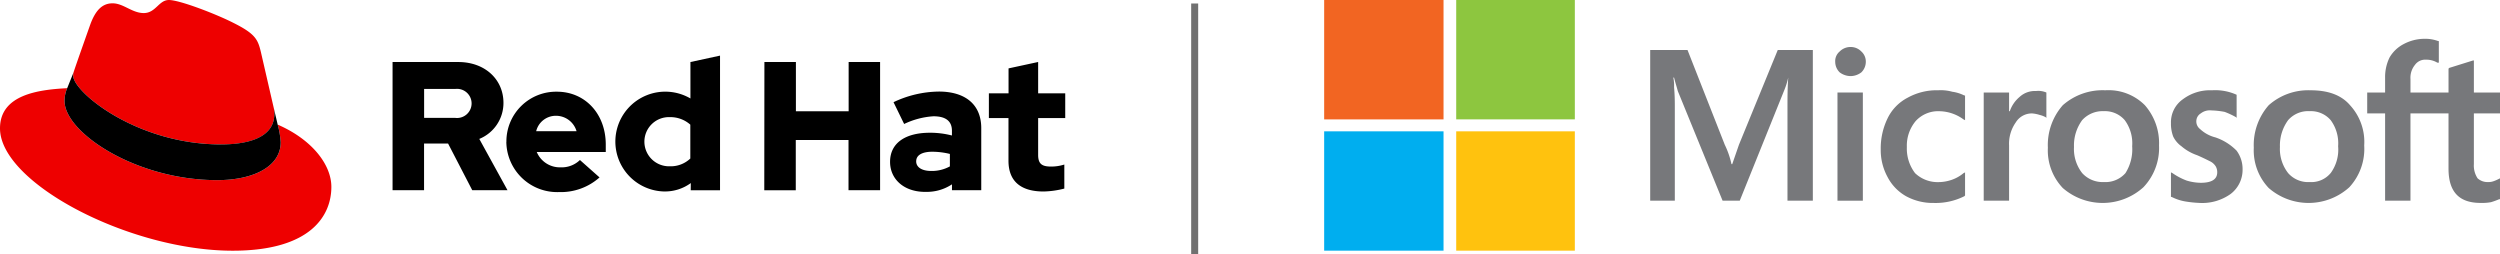 <svg xmlns="http://www.w3.org/2000/svg" xmlns:xlink="http://www.w3.org/1999/xlink" width="357.192" height="36.32" viewBox="0 0 357.192 36.32">
  <defs>
    <clipPath id="clip-path">
      <rect id="Rectangle_24" data-name="Rectangle 24" width="168" height="35.817" fill="none"/>
    </clipPath>
    <clipPath id="clip-path-2">
      <rect id="Rectangle_25" data-name="Rectangle 25" width="152.192" height="35.82" fill="none"/>
    </clipPath>
  </defs>
  <g id="Group_22" data-name="Group 22" transform="translate(-871.808 -710)">
    <g id="Group_19" data-name="Group 19" transform="translate(1061 710)">
      <g id="Group_18" data-name="Group 18" transform="translate(0 0)" clip-path="url(#clip-path)">
        <path id="Path_1" data-name="Path 1" d="M45.4,18.554l-.96,2.772h-.107a12.209,12.209,0,0,0-.96-2.772L38.049,5.016h-5.33V26.548h3.518V13.331c0-.853,0-1.812-.107-2.984a5.629,5.629,0,0,0-.107-1.387h.107c.214.853.427,1.493.532,1.919l6.4,15.67h2.452l6.4-15.883A10.911,10.911,0,0,0,52.44,8.96c-.107,1.6-.107,2.986-.107,3.945V26.548h3.623V5.016h-5.01Z" transform="translate(13.864 2.125)" fill="#77787b"/>
        <rect id="Rectangle_19" data-name="Rectangle 19" width="3.625" height="15.457" transform="translate(73.341 13.218)" fill="#77787b"/>
        <path id="Path_2" data-name="Path 2" d="M53.526,4.717a2.171,2.171,0,0,0-1.6.639,1.787,1.787,0,0,0-.639,1.492,2.1,2.1,0,0,0,.639,1.493,2.622,2.622,0,0,0,1.6.532,2.551,2.551,0,0,0,1.492-.532,2.1,2.1,0,0,0,.639-1.493,1.934,1.934,0,0,0-.639-1.492,2.106,2.106,0,0,0-1.492-.639" transform="translate(21.732 1.998)" fill="#77787b"/>
        <path id="Path_3" data-name="Path 3" d="M66.089,9.273a6.219,6.219,0,0,0-2.026-.214,8.567,8.567,0,0,0-4.369,1.066,6.5,6.5,0,0,0-2.879,2.984,9.757,9.757,0,0,0-.96,4.371,8.013,8.013,0,0,0,.96,3.945A6.676,6.676,0,0,0,59.48,24.2a8,8,0,0,0,3.944.96,9.14,9.14,0,0,0,4.371-.96l.107-.107v-3.3l-.214.107a5.4,5.4,0,0,1-1.706.96,5.9,5.9,0,0,1-1.812.32,4.668,4.668,0,0,1-3.411-1.28,5.781,5.781,0,0,1-1.172-3.73,5.468,5.468,0,0,1,1.279-3.732,4.349,4.349,0,0,1,3.411-1.385,5.992,5.992,0,0,1,3.411,1.172l.214.107V9.805h-.107a5.407,5.407,0,0,0-1.706-.532" transform="translate(23.667 3.838)" fill="#77787b"/>
        <path id="Path_4" data-name="Path 4" d="M73.65,9.135a3.206,3.206,0,0,0-2.345.853,4.6,4.6,0,0,0-1.387,2.026h-.105V9.349H66.188V24.8h3.625V16.917a5.291,5.291,0,0,1,.958-3.3,2.678,2.678,0,0,1,2.346-1.28,4.679,4.679,0,0,1,1.065.214,3.574,3.574,0,0,1,.853.32l.107.105V9.349a2.939,2.939,0,0,0-1.492-.214" transform="translate(28.046 3.87)" fill="#77787b"/>
        <path id="Path_5" data-name="Path 5" d="M80.835,9.06a8.6,8.6,0,0,0-6.075,2.133,8.6,8.6,0,0,0-2.133,6.075,7.8,7.8,0,0,0,2.133,5.756,8.674,8.674,0,0,0,11.512-.105,8.127,8.127,0,0,0,2.238-5.97,8.211,8.211,0,0,0-2.025-5.756A7.316,7.316,0,0,0,80.835,9.06m2.879,11.833a3.8,3.8,0,0,1-3.091,1.279,3.943,3.943,0,0,1-3.092-1.279,5.58,5.58,0,0,1-1.172-3.732,6.1,6.1,0,0,1,1.172-3.837,3.943,3.943,0,0,1,3.092-1.279,3.718,3.718,0,0,1,2.984,1.279,5.564,5.564,0,0,1,1.066,3.732,6.362,6.362,0,0,1-.96,3.837" transform="translate(30.774 3.839)" fill="#77787b"/>
        <path id="Path_6" data-name="Path 6" d="M91.27,15.776A4.994,4.994,0,0,1,89.139,14.6a1.372,1.372,0,0,1-.534-1.172,1.3,1.3,0,0,1,.639-1.066,2.084,2.084,0,0,1,1.493-.426,11.712,11.712,0,0,1,1.918.212,11.517,11.517,0,0,1,1.6.746l.107.107V9.7a7.406,7.406,0,0,0-3.517-.639,6.456,6.456,0,0,0-4.159,1.279A4.011,4.011,0,0,0,84.98,13.75a5.152,5.152,0,0,0,.32,1.919,3.705,3.705,0,0,0,1.173,1.385,6.847,6.847,0,0,0,2.238,1.28c.746.32,1.385.639,1.812.853a1.98,1.98,0,0,1,.853.746,1.652,1.652,0,0,1,.214.853c0,.96-.746,1.492-2.346,1.492a7.275,7.275,0,0,1-2.025-.319,9.116,9.116,0,0,1-2.026-1.066l-.214-.107V24.3h.107a6.765,6.765,0,0,0,1.919.639,16.383,16.383,0,0,0,2.026.214,6.992,6.992,0,0,0,4.476-1.28,4.333,4.333,0,0,0,1.706-3.517,4.414,4.414,0,0,0-.853-2.665,7.7,7.7,0,0,0-3.091-1.919" transform="translate(36.008 3.839)" fill="#77787b"/>
        <path id="Path_7" data-name="Path 7" d="M101.393,9.06a8.506,8.506,0,0,0-5.968,2.133,8.6,8.6,0,0,0-2.133,6.075,7.8,7.8,0,0,0,2.133,5.756,8.674,8.674,0,0,0,11.512-.105,8.061,8.061,0,0,0,2.131-5.97,7.754,7.754,0,0,0-2.025-5.756c-1.28-1.493-3.2-2.133-5.651-2.133m2.879,11.833a3.576,3.576,0,0,1-2.984,1.279A3.8,3.8,0,0,1,98.2,20.893a5.58,5.58,0,0,1-1.172-3.732A6.1,6.1,0,0,1,98.2,13.324a3.8,3.8,0,0,1,3.092-1.279,3.718,3.718,0,0,1,2.984,1.279,5.564,5.564,0,0,1,1.066,3.732,5.687,5.687,0,0,1-1.066,3.837" transform="translate(39.531 3.839)" fill="#77787b"/>
        <path id="Path_8" data-name="Path 8" d="M123.647,14.553V11.569h-3.732V6.985h-.105L116.4,8.051l-.107.107v3.411h-5.437V9.65a2.892,2.892,0,0,1,.639-2.026,1.8,1.8,0,0,1,1.6-.746,3.007,3.007,0,0,1,1.6.427h.212V4.213H114.8a5.4,5.4,0,0,0-2.026-.319,6.4,6.4,0,0,0-2.879.746,4.989,4.989,0,0,0-2.025,1.919,6.333,6.333,0,0,0-.639,2.877v2.133h-2.558v2.984h2.558V27.025h3.623V14.553h5.437v7.889c0,3.3,1.492,4.9,4.583,4.9a7.036,7.036,0,0,0,1.493-.107,10.626,10.626,0,0,0,1.172-.427h.107V23.828l-.214.107a4.971,4.971,0,0,1-.746.319,2.074,2.074,0,0,1-.746.107,2.1,2.1,0,0,1-1.492-.532,3.293,3.293,0,0,1-.534-2.026V14.553Z" transform="translate(44.353 1.65)" fill="#77787b"/>
        <rect id="Rectangle_20" data-name="Rectangle 20" width="17.056" height="17.056" transform="translate(0 -0.001)" fill="#f26522"/>
        <rect id="Rectangle_21" data-name="Rectangle 21" width="16.949" height="17.056" transform="translate(18.867 -0.001)" fill="#8dc63f"/>
        <rect id="Rectangle_22" data-name="Rectangle 22" width="17.056" height="17.056" transform="translate(0 18.76)" fill="#00aeef"/>
        <rect id="Rectangle_23" data-name="Rectangle 23" width="16.949" height="17.056" transform="translate(18.867 18.76)" fill="#ffc20e"/>
      </g>
    </g>
    <g id="Group_21" data-name="Group 21" transform="translate(871.808 710)">
      <g id="Group_20" data-name="Group 20" transform="translate(0 0)" clip-path="url(#clip-path-2)">
        <path id="Path_9" data-name="Path 9" d="M31.583,20.643c3.112,0,7.614-.641,7.614-4.342a3.457,3.457,0,0,0-.077-.851L37.267,7.4c-.427-1.772-.8-2.575-3.912-4.13C30.941,2.037,25.685,0,24.131,0c-1.448,0-1.869,1.865-3.595,1.865-1.662,0-2.9-1.392-4.45-1.392-1.492,0-2.465,1.017-3.217,3.109,0,0-2.092,5.9-2.36,6.755a1.6,1.6,0,0,0-.056.483c0,2.294,9.029,9.813,21.129,9.813m8.092-2.83a12.382,12.382,0,0,1,.43,2.52c0,3.483-3.915,5.415-9.062,5.415C19.412,25.745,9.223,18.93,9.223,14.426A4.58,4.58,0,0,1,9.6,12.6c-4.184.209-9.6.955-9.6,5.736C0,26.168,18.553,35.82,33.244,35.82c11.263,0,14.1-5.095,14.1-9.117,0-3.164-2.736-6.755-7.669-8.9" transform="translate(0 0.001)" fill="#e00"/>
        <path id="Path_10" data-name="Path 10" d="M37.917,15.831a12.382,12.382,0,0,1,.43,2.52c0,3.483-3.915,5.415-9.062,5.415-11.631.007-21.819-6.808-21.819-11.312a4.58,4.58,0,0,1,.376-1.823l.91-2.253a1.6,1.6,0,0,0-.056.472c0,2.294,9.029,9.813,21.129,9.813,3.112,0,7.614-.641,7.614-4.342a3.457,3.457,0,0,0-.077-.851Z" transform="translate(1.757 1.972)"/>
        <path id="Path_11" data-name="Path 11" d="M133.4,21.446c0,2.958,1.778,4.4,5.022,4.4a13,13,0,0,0,2.958-.418V21.993a6.186,6.186,0,0,1-1.91.289c-1.335,0-1.831-.419-1.831-1.674V15.351h3.87V11.82h-3.87V7.342l-4.229.914V11.82H130.6v3.532h2.8Zm-13.184.08c0-.915.918-1.361,2.3-1.361a10.692,10.692,0,0,1,2.512.314v1.779a5.35,5.35,0,0,1-2.644.654c-1.358,0-2.172-.523-2.172-1.385m1.293,4.367a6.469,6.469,0,0,0,3.821-1.072v.839h4.184v-8.87c0-3.373-2.274-5.224-6.067-5.224a15.432,15.432,0,0,0-6.467,1.518l1.517,3.114a11.289,11.289,0,0,1,4.187-1.1c1.741,0,2.641.678,2.641,2.067v.679a12.346,12.346,0,0,0-3.139-.394c-3.559,0-5.7,1.494-5.7,4.162,0,2.432,1.935,4.288,5.022,4.288m-22.994-.233h4.5V18.491h7.535V25.66h4.512V7.347h-4.494v7.037h-7.535V7.347h-4.5Zm-17.129-6.94a3.506,3.506,0,0,1,3.637-3.507,4.286,4.286,0,0,1,2.925,1.075v4.838a4.063,4.063,0,0,1-2.925,1.109,3.521,3.521,0,0,1-3.637-3.5M88,25.669h4.187V6.432l-4.229.915v5.206a7.131,7.131,0,1,0-3.786,13.288h.125a6.248,6.248,0,0,0,3.714-1.2ZM68.787,15.028a3.063,3.063,0,0,1,2.9,2.2H65.919a2.891,2.891,0,0,1,2.869-2.2M61.655,18.76a7.265,7.265,0,0,0,7.532,7.168,8.312,8.312,0,0,0,5.784-2.094l-2.8-2.487A3.742,3.742,0,0,1,69.4,22.393,3.578,3.578,0,0,1,66,20.2h9.862V19.145c0-4.4-2.955-7.559-6.985-7.559a7.106,7.106,0,0,0-7.212,7c0,.056,0,.111,0,.167m-7.3-7.559a2.082,2.082,0,1,1,0,4.135H49.909V11.192ZM45.4,25.66h4.5V18.988H53.33l3.455,6.671h5.037l-4.03-7.326a5.541,5.541,0,0,0,3.453-5.154c0-3.3-2.589-5.832-6.467-5.832H45.4Z" transform="translate(10.688 1.515)"/>
      </g>
    </g>
    <line id="Line_1" data-name="Line 1" y2="35.82" transform="translate(1042.5 710.5)" fill="none" stroke="#707070" stroke-width="1"/>
  </g>
</svg>
